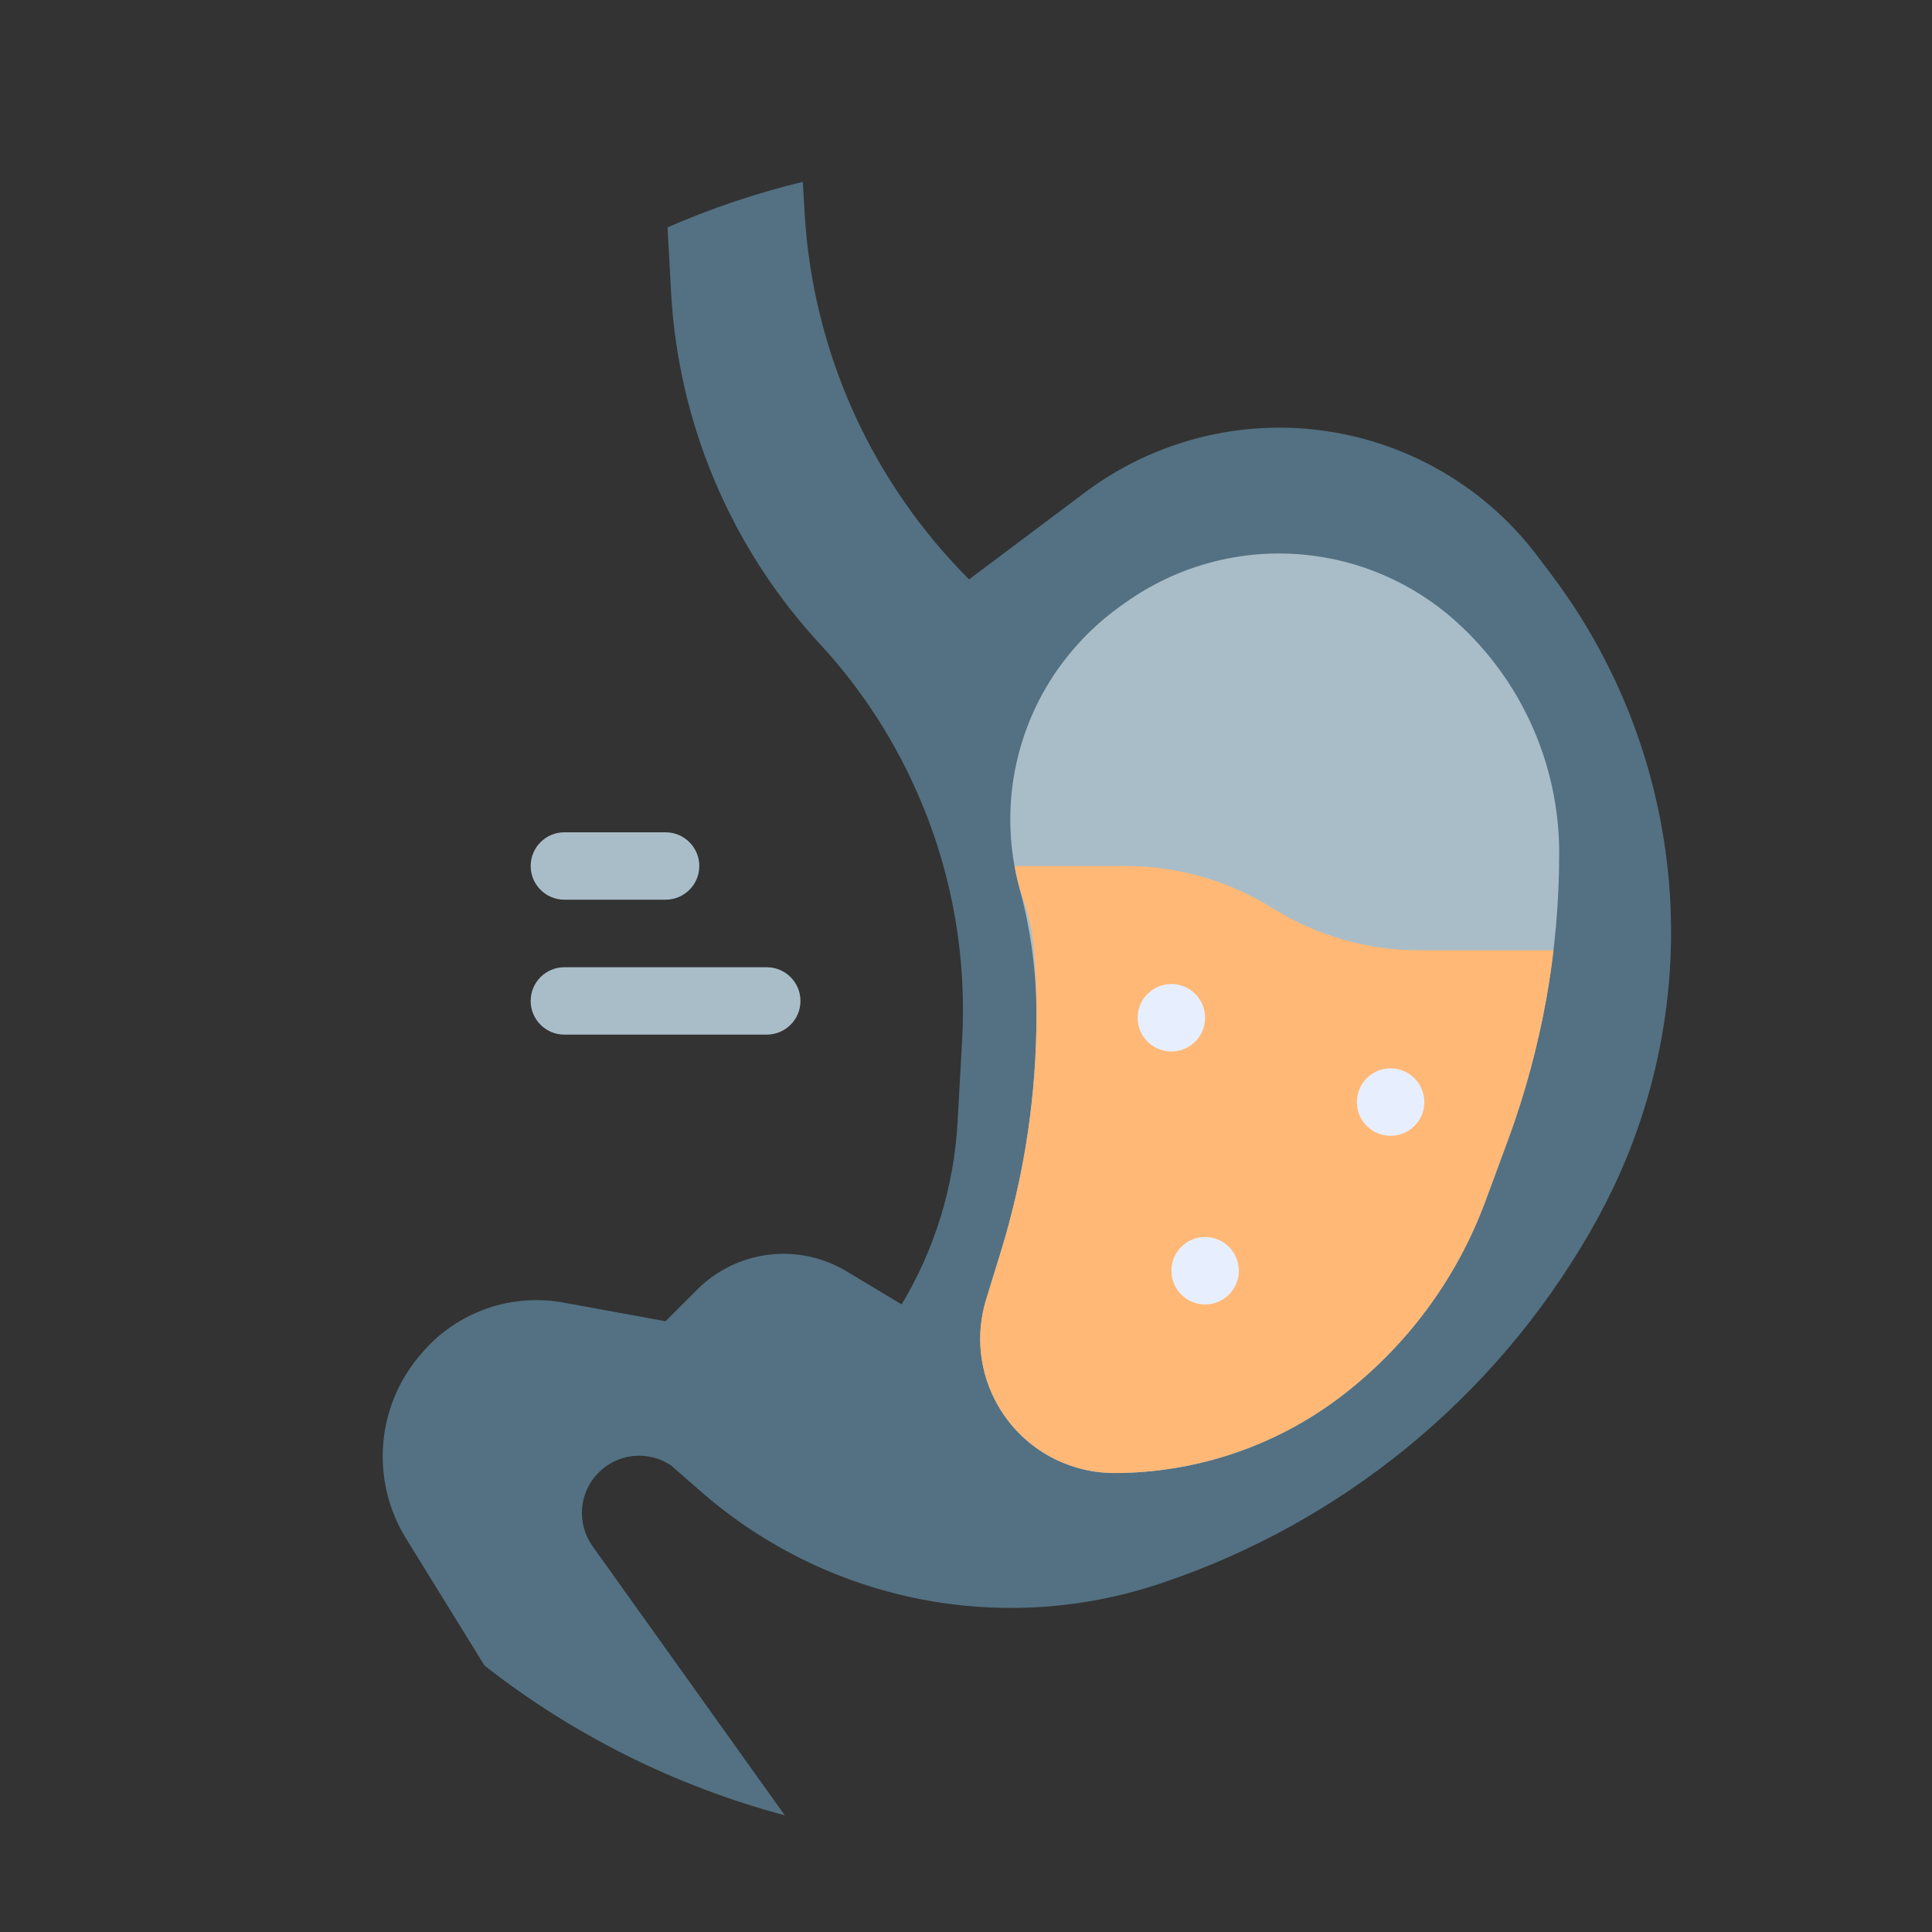 <svg xmlns="http://www.w3.org/2000/svg" width="25" height="25" viewBox="0 0 25 25" fill="none">
  <rect x="0" y="0" width="25" height="25" fill="#333333" stroke="none"/>
  <path d="M20.593 15.908L20.569 15.952C19.332 18.096 17.353 19.712 15.005 20.494C13.998 20.83 12.921 20.896 11.88 20.687C10.84 20.478 9.872 20.001 9.073 19.303L8.68 18.96C8.536 18.865 8.362 18.822 8.19 18.841C8.018 18.86 7.858 18.938 7.738 19.063C7.617 19.187 7.544 19.35 7.532 19.523C7.519 19.695 7.567 19.867 7.668 20.008L10.155 23.49C8.742 23.113 7.42 22.454 6.269 21.552C5.913 20.974 5.553 20.392 5.25 19.901C5.023 19.531 4.922 19.099 4.96 18.667C4.999 18.235 5.175 17.827 5.464 17.503L5.486 17.477C5.708 17.227 5.99 17.039 6.306 16.93C6.623 16.821 6.961 16.795 7.29 16.855L8.612 17.097L9.022 16.687C9.271 16.438 9.596 16.279 9.946 16.236C10.295 16.193 10.649 16.268 10.951 16.449L11.667 16.879C12.097 16.163 12.345 15.352 12.391 14.518L12.45 13.458C12.509 12.407 12.33 11.356 11.924 10.384L11.922 10.382C11.609 9.628 11.166 8.936 10.613 8.337L10.611 8.335C9.459 7.089 8.778 5.48 8.684 3.786L8.638 2.942C9.204 2.695 9.789 2.498 10.388 2.353L10.412 2.761C10.517 4.547 11.274 6.232 12.54 7.497L14.041 6.371C14.93 5.705 16.047 5.419 17.146 5.576C17.691 5.654 18.215 5.838 18.688 6.118C19.162 6.398 19.575 6.769 19.905 7.209L20.084 7.447C20.989 8.652 21.519 10.097 21.61 11.601C21.7 13.105 21.346 14.603 20.593 15.908Z" fill="#537182"/>
  <path d="M9.921 12.516H7.303C7.062 12.516 6.867 12.711 6.867 12.952C6.867 13.193 7.062 13.388 7.303 13.388H9.921C10.162 13.388 10.358 13.193 10.358 12.952C10.358 12.711 10.162 12.516 9.921 12.516Z" fill="#A9BDC8"/>
  <path d="M8.612 10.77H7.303C7.062 10.77 6.867 10.965 6.867 11.206C6.867 11.447 7.062 11.642 7.303 11.642H8.612C8.853 11.642 9.049 11.447 9.049 11.206C9.049 10.965 8.853 10.77 8.612 10.77Z" fill="#A9BDC8"/>
  <path d="M12.761 16.815L12.952 16.193C13.257 15.201 13.412 14.17 13.412 13.133C13.412 12.579 13.338 12.026 13.192 11.491C13.057 10.995 13.037 10.474 13.133 9.969C13.23 9.464 13.44 8.987 13.749 8.576C13.96 8.295 14.212 8.048 14.498 7.844L14.56 7.8C15.227 7.324 16.043 7.102 16.86 7.176C17.596 7.243 18.291 7.547 18.84 8.041C19.261 8.419 19.597 8.882 19.827 9.398C20.057 9.915 20.176 10.474 20.176 11.039C20.176 12.304 19.952 13.559 19.515 14.746L19.223 15.538C18.848 16.556 18.187 17.444 17.319 18.095C16.483 18.722 15.465 19.061 14.419 19.061C14.113 19.061 13.813 18.98 13.548 18.827C13.284 18.673 13.064 18.452 12.913 18.187C12.795 17.98 12.721 17.753 12.694 17.517C12.668 17.281 12.691 17.042 12.761 16.815Z" fill="#A9BDC8"/>
  <path d="M20.102 12.297C20.078 12.506 20.047 12.714 20.01 12.921C19.898 13.543 19.733 14.154 19.515 14.747L19.223 15.537C18.848 16.555 18.187 17.443 17.32 18.094C16.483 18.72 15.466 19.059 14.42 19.061C14.114 19.06 13.814 18.979 13.549 18.826C13.284 18.672 13.065 18.451 12.913 18.186C12.795 17.98 12.72 17.752 12.694 17.516C12.668 17.281 12.69 17.042 12.76 16.816L12.952 16.192C13.348 14.907 13.49 13.557 13.372 12.218C13.348 12.005 13.298 11.796 13.224 11.594C13.183 11.467 13.151 11.338 13.129 11.206H14.565C15.238 11.206 15.897 11.395 16.467 11.752C17.037 12.108 17.696 12.297 18.369 12.297H20.102Z" fill="#FFB876"/>
  <path d="M17.994 14.697C18.235 14.697 18.431 14.502 18.431 14.261C18.431 14.02 18.235 13.824 17.994 13.824C17.753 13.824 17.558 14.02 17.558 14.261C17.558 14.502 17.753 14.697 17.994 14.697Z" fill="#E7EFFF"/>
  <path d="M15.594 16.88C15.835 16.88 16.03 16.684 16.03 16.443C16.03 16.202 15.835 16.007 15.594 16.007C15.353 16.007 15.158 16.202 15.158 16.443C15.158 16.684 15.353 16.88 15.594 16.88Z" fill="#E7EFFF"/>
  <path d="M15.158 13.606C15.399 13.606 15.594 13.411 15.594 13.17C15.594 12.929 15.399 12.733 15.158 12.733C14.917 12.733 14.721 12.929 14.721 13.17C14.721 13.411 14.917 13.606 15.158 13.606Z" fill="#E7EFFF"/>
</svg>